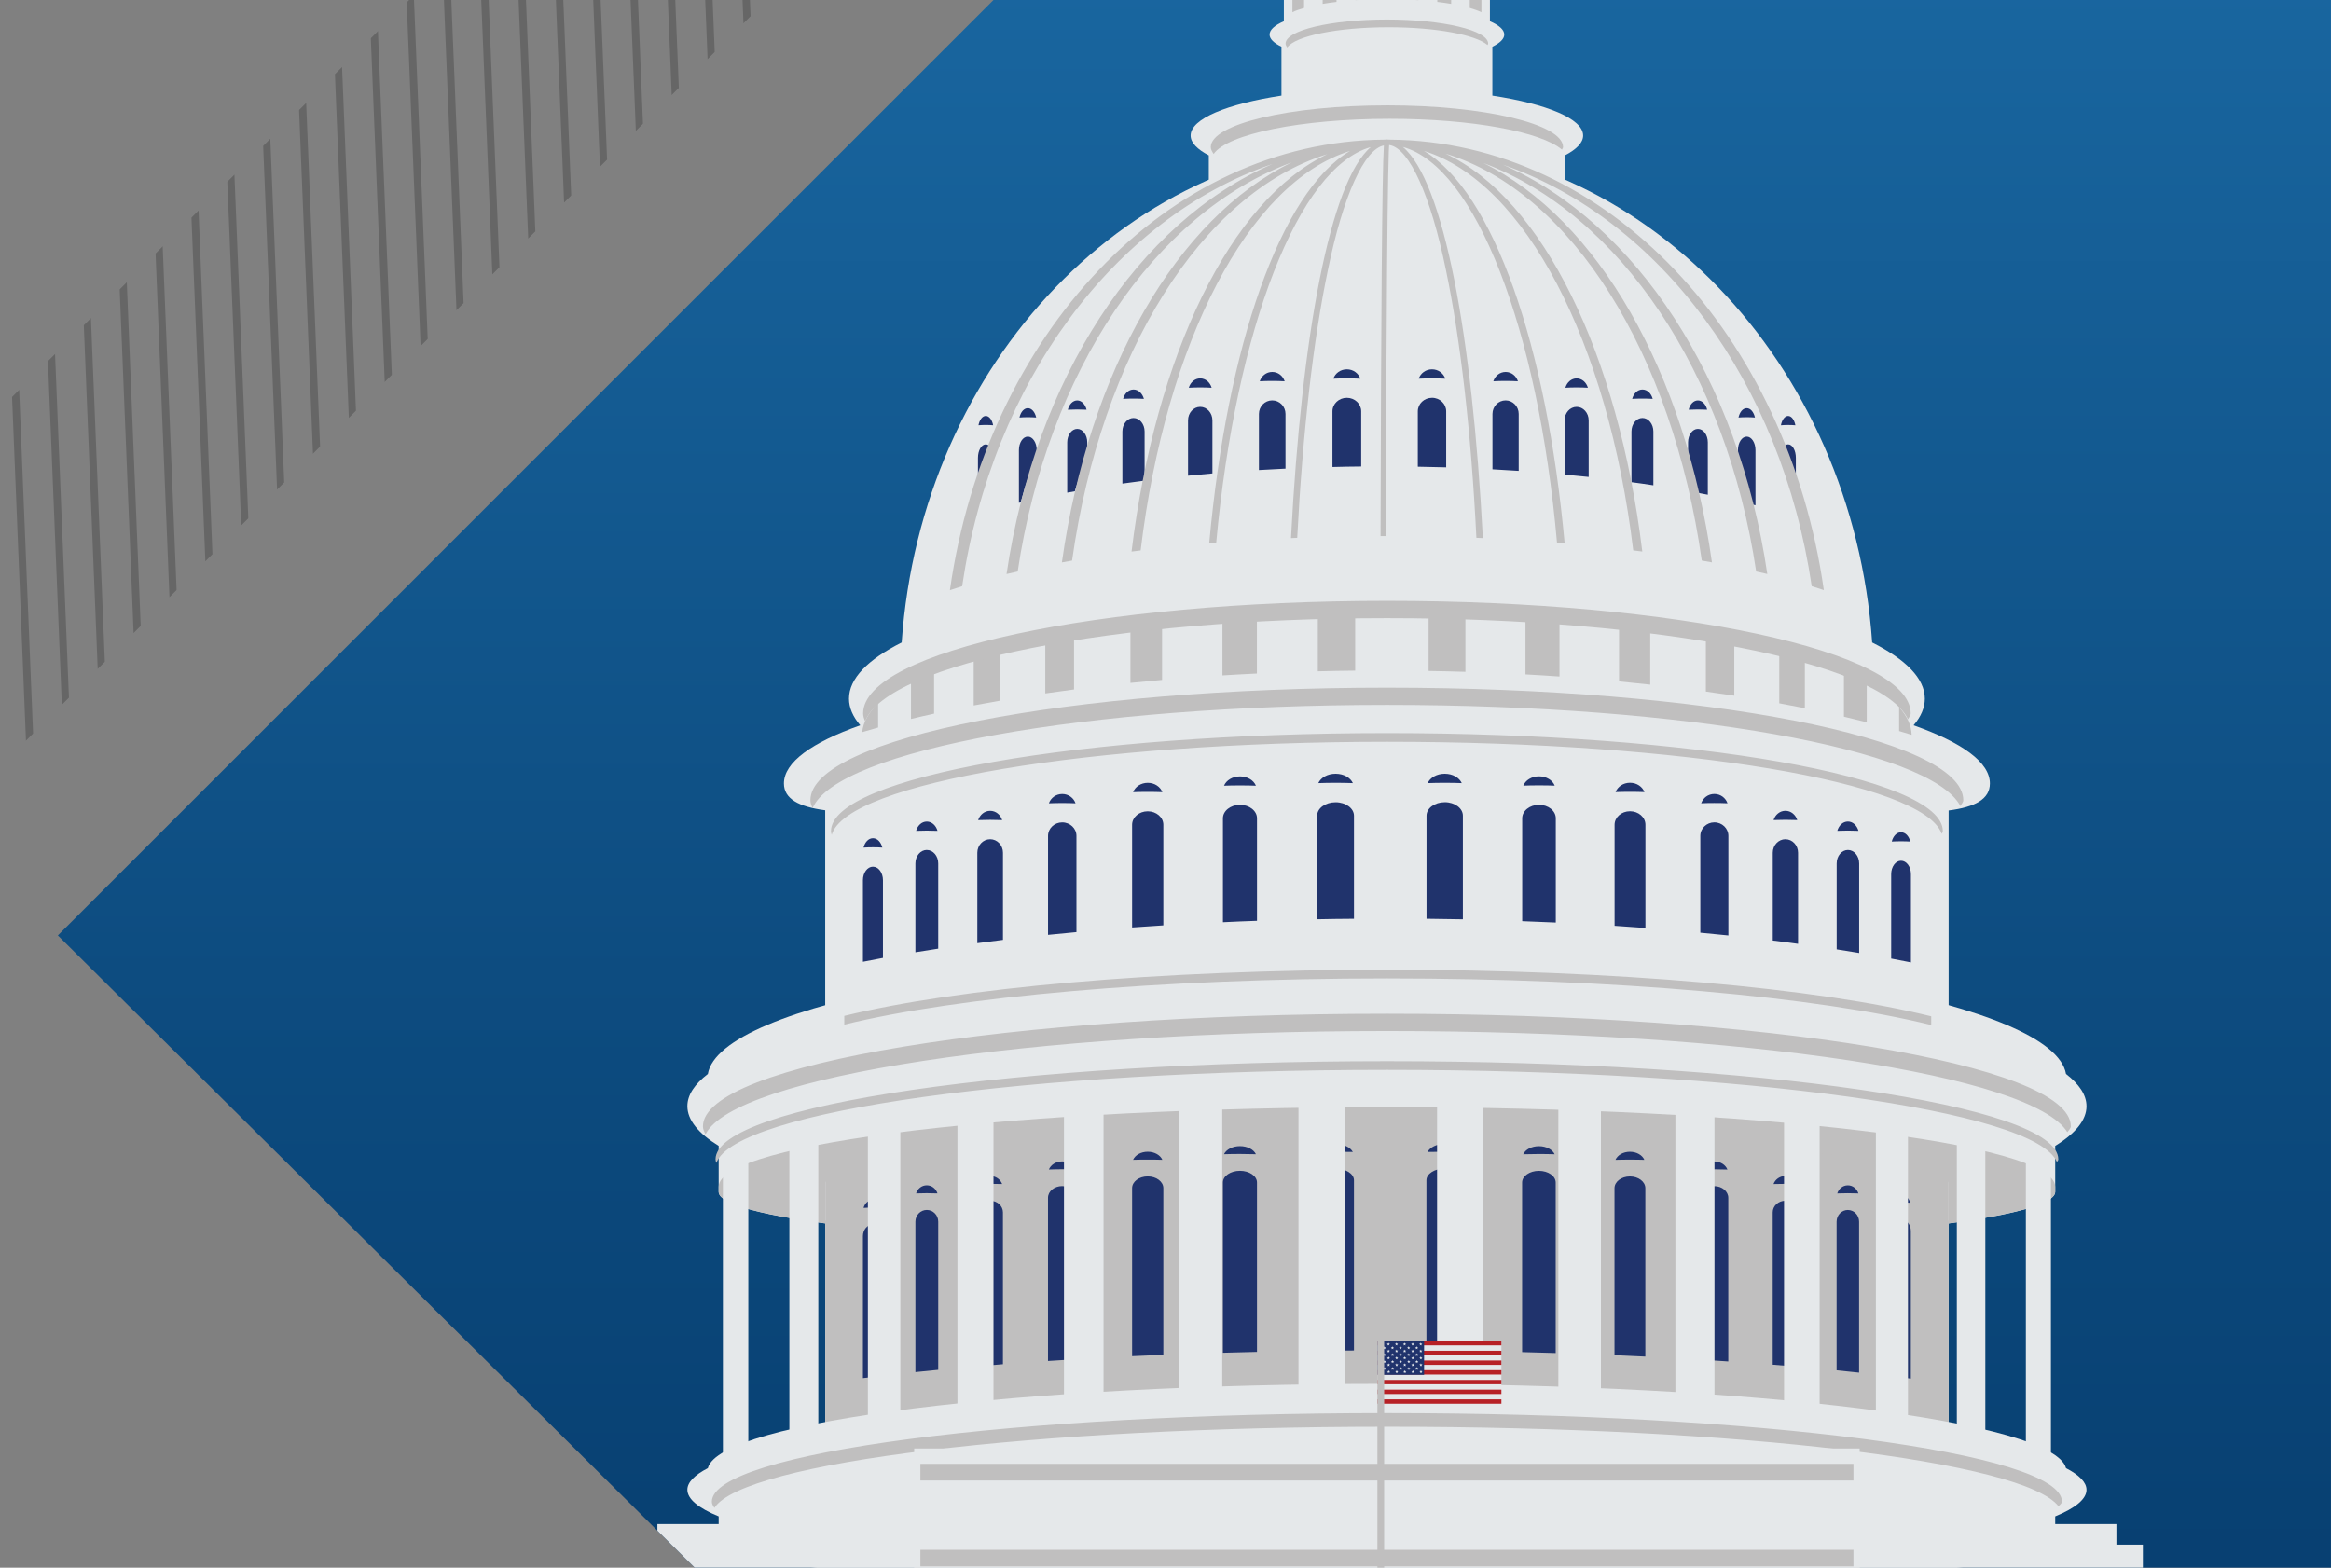 <?xml version="1.0" encoding="UTF-8"?><svg id="Layer_1" xmlns="http://www.w3.org/2000/svg" xmlns:xlink="http://www.w3.org/1999/xlink" viewBox="0 0 1200 807.2"><rect x="0" y="0" width="1200" height="807.2" fill="#808080" stroke="none"/><defs><style>.cls-1{clip-path:url(#clippath);}.cls-2{fill:none;}.cls-2,.cls-3,.cls-4,.cls-5,.cls-6,.cls-7,.cls-8,.cls-9{stroke-width:0px;}.cls-3{fill:url(#linear-gradient);}.cls-10{clip-path:url(#clippath-1);}.cls-11{clip-path:url(#clippath-4);}.cls-12{clip-path:url(#clippath-3);}.cls-13{clip-path:url(#clippath-2);}.cls-14{clip-path:url(#clippath-6);}.cls-15{opacity:.2;}.cls-4{fill:#20336c;}.cls-5{fill:#c0bfbf;}.cls-6{fill:#b72126;}.cls-7{fill:#fff;}.cls-8{fill:#e5e8ea;}.cls-9{fill:#010101;}</style><clipPath id="clippath"><rect class="cls-2" x="-433.46" width="1633.46" height="807.2"/></clipPath><clipPath id="clippath-1"><polygon class="cls-2" points="210.5 0 -85.77 296.28 6.39 388.43 394.82 0 210.5 0"/></clipPath><clipPath id="clippath-2"><rect class="cls-2" x="-1114.14" y="-1793.21" width="2487.8" height="2487.8"/></clipPath><clipPath id="clippath-3"><polygon class="cls-2" points="14.36 621.94 1283.49 -682.22 -87.82 -1442.09 14.36 621.94"/></clipPath><clipPath id="clippath-4"><polygon class="cls-2" points="14.36 621.94 1283.49 -682.22 -87.82 -1442.09 14.36 621.94"/></clipPath><clipPath id="clippath-6"><polygon class="cls-2" points="511.44 0 29.78 481.66 357.65 807.2 1199.99 807.2 1199.99 0 511.44 0"/></clipPath><linearGradient id="linear-gradient" x1="-.58" y1="806.51" x2="5.84" y2="806.51" gradientTransform="translate(258035.49 1220.51) rotate(-90) scale(319.18 -319.18)" gradientUnits="userSpaceOnUse"><stop offset="0" stop-color="#002d5b"/><stop offset=".16" stop-color="#033565"/><stop offset=".44" stop-color="#0d4c80"/><stop offset=".8" stop-color="#1e71ad"/><stop offset="1" stop-color="#2888c9"/></linearGradient></defs><g class="cls-1"><g class="cls-10"><g class="cls-15"><g class="cls-13"><g class="cls-12"><path class="cls-7" d="m8.83,2597.06L-240.06-3555.78,8.83,2597.06Z"/><polygon class="cls-9" points="6.84 2595.02 -241.9 -3553.99 -238.23 -3557.56 10.81 2599.1 6.84 2595.02"/><path class="cls-7" d="m28.87,2617.64L-221.57-3573.78,28.87,2617.64Z"/><polygon class="cls-9" points="26.88 2615.6 -223.41 -3572 -219.74 -3575.57 30.86 2619.68 26.88 2615.6"/><path class="cls-7" d="m48.92,2638.22L-203.09-3591.79,48.92,2638.22Z"/><polygon class="cls-9" points="46.93 2636.18 -204.92 -3590.01 -201.25 -3593.58 50.91 2640.26 46.93 2636.18"/><path class="cls-7" d="m68.97,2658.8L-184.6-3609.81,68.97,2658.8Z"/><polygon class="cls-9" points="66.98 2656.76 -186.43 -3608.02 -182.77 -3611.59 70.96 2660.84 66.98 2656.76"/></g><path class="cls-7" d="m24.58,611.44L-57.81-1425.46,24.58,611.44Z"/><polygon class="cls-9" points="22.75 613.33 26.41 609.57 -55.86 -1424.38 -59.76 -1426.54 22.75 613.33"/><path class="cls-7" d="m43.03,592.48L-38.16-1414.56,43.03,592.48Z"/><polygon class="cls-9" points="41.2 594.37 44.86 590.61 -36.21 -1413.49 -40.11 -1415.64 41.2 594.37"/><path class="cls-7" d="m61.48,573.53L-18.5-1403.67,61.48,573.53Z"/><polygon class="cls-9" points="59.65 575.41 63.31 571.65 -16.55 -1402.59 -20.45 -1404.76 59.65 575.41"/><path class="cls-7" d="m79.93,554.57L1.16-1392.78,79.93,554.57Z"/><polygon class="cls-9" points="78.1 556.45 81.76 552.69 3.11 -1391.7 -.79 -1393.86 78.1 556.45"/><path class="cls-7" d="m98.37,535.61L20.81-1381.89,98.37,535.61Z"/><polygon class="cls-9" points="96.55 537.49 100.21 533.73 22.76 -1380.81 18.87 -1382.97 96.55 537.49"/><path class="cls-7" d="m116.83,516.66L40.47-1371,116.83,516.66Z"/><polygon class="cls-9" points="115 518.54 118.66 514.77 42.42 -1369.92 38.52 -1372.08 115 518.54"/><path class="cls-7" d="m135.28,497.7L60.13-1360.11,135.28,497.7Z"/><polygon class="cls-9" points="133.45 499.57 137.1 495.82 62.08 -1359.03 58.18 -1361.18 133.45 499.57"/><path class="cls-7" d="m153.72,478.74l-73.94-1827.96L153.72,478.74Z"/><polygon class="cls-9" points="151.89 480.62 155.55 476.86 81.73 -1348.14 77.83 -1350.29 151.89 480.62"/><path class="cls-7" d="m172.17,459.78l-72.73-1798.1L172.17,459.78Z"/><polygon class="cls-9" points="170.34 461.66 174 457.9 101.39 -1337.24 97.49 -1339.4 170.34 461.66"/><path class="cls-7" d="m190.62,440.82l-71.53-1768.25L190.62,440.82Z"/><polygon class="cls-9" points="188.79 442.7 192.45 438.94 121.04 -1326.35 117.14 -1328.51 188.79 442.7"/><path class="cls-7" d="m209.07,421.86l-70.32-1738.4L209.07,421.86Z"/><polygon class="cls-9" points="207.24 423.75 210.9 419.99 140.7 -1315.45 136.8 -1317.62 207.24 423.75"/><path class="cls-7" d="m227.52,402.91l-69.11-1708.56L227.52,402.91Z"/><polygon class="cls-9" points="225.69 404.78 229.35 401.02 160.36 -1304.56 156.46 -1306.72 225.69 404.78"/><path class="cls-7" d="m245.96,383.95l-67.91-1678.71L245.96,383.95Z"/><polygon class="cls-9" points="244.14 385.83 247.79 382.07 180.01 -1293.67 176.12 -1295.84 244.14 385.83"/><path class="cls-7" d="m264.41,364.99l-66.7-1648.86,66.7,1648.86Z"/><polygon class="cls-9" points="262.58 366.87 266.25 363.11 199.67 -1282.79 195.77 -1284.94 262.58 366.87"/><path class="cls-7" d="m282.86,346.03l-65.49-1619,65.49,1619Z"/><polygon class="cls-9" points="281.03 347.91 284.69 344.15 219.32 -1271.89 215.42 -1274.05 281.03 347.91"/><path class="cls-7" d="m301.31,327.07l-64.28-1589.16,64.28,1589.16Z"/><polygon class="cls-9" points="299.48 328.96 303.14 325.2 238.98 -1261 235.08 -1263.16 299.48 328.96"/><path class="cls-7" d="m319.77,308.11l-63.07-1559.3,63.07,1559.3Z"/><polygon class="cls-9" points="317.93 310 321.59 306.24 258.64 -1250.11 254.73 -1252.27 317.93 310"/><path class="cls-7" d="m338.21,289.16l-61.87-1529.46,61.87,1529.46Z"/><polygon class="cls-9" points="336.38 291.04 340.04 287.28 278.3 -1239.22 274.39 -1241.37 336.38 291.04"/><path class="cls-7" d="m356.66,270.2l-60.66-1499.6,60.66,1499.6Z"/><polygon class="cls-9" points="354.82 272.09 358.49 268.33 297.94 -1228.33 294.05 -1230.49 354.82 272.09"/><path class="cls-7" d="m375.11,251.24l-59.45-1469.75,59.45,1469.75Z"/><polygon class="cls-9" points="373.28 253.12 376.94 249.36 317.6 -1217.43 313.7 -1219.6 373.28 253.12"/><path class="cls-7" d="m393.56,232.28l-58.25-1439.9,58.25,1439.9Z"/><polygon class="cls-9" points="391.73 234.17 395.38 230.41 337.26 -1206.55 333.36 -1208.7 391.73 234.17"/><path class="cls-7" d="m412,213.33l-57.04-1410.06,57.04,1410.06Z"/><polygon class="cls-9" points="410.18 215.21 413.83 211.45 356.91 -1195.65 353.02 -1197.81 410.18 215.21"/><path class="cls-7" d="m430.45,194.37l-55.83-1380.21,55.83,1380.21Z"/><polygon class="cls-9" points="428.62 196.25 432.28 192.49 376.57 -1184.76 372.67 -1186.92 428.62 196.25"/><path class="cls-7" d="m448.9,175.41l-54.62-1350.36,54.62,1350.36Z"/><polygon class="cls-9" points="447.07 177.29 450.73 173.53 396.23 -1173.87 392.32 -1176.03 447.07 177.29"/><path class="cls-7" d="m467.35,156.45l-53.42-1320.51,53.42,1320.51Z"/><polygon class="cls-9" points="465.52 158.33 469.17 154.58 415.88 -1162.98 411.98 -1165.13 465.52 158.33"/><path class="cls-7" d="m485.8,137.49l-52.21-1290.66,52.21,1290.66Z"/><polygon class="cls-9" points="483.97 139.38 487.62 135.62 435.54 -1152.08 431.64 -1154.24 483.97 139.38"/><path class="cls-7" d="m504.25,118.54l-51-1260.81L504.25,118.54Z"/><polygon class="cls-9" points="502.42 120.42 506.07 116.66 455.19 -1141.19 451.3 -1143.35 502.42 120.42"/><path class="cls-7" d="m522.7,99.58l-49.79-1230.96,49.79,1230.96Z"/><polygon class="cls-9" points="520.87 101.46 524.53 97.7 474.85 -1130.29 470.95 -1132.46 520.87 101.46"/><path class="cls-7" d="m541.15,80.62l-48.58-1201.11,48.58,1201.11Z"/><polygon class="cls-9" points="539.31 82.5 542.97 78.74 494.51 -1119.41 490.61 -1121.57 539.31 82.5"/><path class="cls-7" d="m559.6,61.66l-47.38-1171.26L559.6,61.66Z"/><polygon class="cls-9" points="557.76 63.54 561.42 59.79 514.16 -1108.52 510.27 -1110.67 557.76 63.54"/><path class="cls-7" d="m578.04,42.71l-46.17-1141.41L578.04,42.71Z"/><polygon class="cls-9" points="576.21 44.59 579.87 40.83 533.82 -1097.63 529.92 -1099.78 576.21 44.59"/><path class="cls-7" d="m596.49,23.75l-44.96-1111.56L596.49,23.75Z"/><polygon class="cls-9" points="594.66 25.63 598.32 21.87 553.48 -1086.73 549.57 -1088.89 594.66 25.63"/><path class="cls-7" d="m614.94,4.79l-43.75-1081.71L614.94,4.79Z"/><polygon class="cls-9" points="613.11 6.67 616.77 2.91 573.13 -1075.84 569.23 -1078 613.11 6.67"/><g class="cls-11"><path class="cls-7" d="m1413.65,2173.75l-229.5-5673.5,229.5,5673.5Z"/><polygon class="cls-9" points="1411.82 2175.54 1182.16 -3501.78 1186.15 -3497.69 1415.48 2171.97 1411.82 2175.54"/></g></g></g></g><g class="cls-14"><rect class="cls-3" x="29.78" y="0" width="1170.21" height="807.2"/><path class="cls-8" d="m-118.08,844.32c0,1.33,2.23,2.63,6.12,3.77v9.42H-3.42v-9.42c3.89-1.14,6.13-2.44,6.13-3.77,0-1.5-2.68-2.92-7.37-4.14v-45.68c1.99-1.5,3.29-3.07,3.29-4.71,0-1.26-.83-2.45-2.02-3.64,3.86-2.04,6.1-4.31,6.1-6.74,0-8.55-27.03-15.45-60.4-15.45s-60.39,6.9-60.39,15.45c0,2.43,2.23,4.71,6.08,6.74-1.18,1.19-2.02,2.38-2.02,3.64,0,1.64,1.32,3.21,3.31,4.71v45.68c-4.7,1.21-7.37,2.64-7.37,4.14"/><path class="cls-8" d="m768.27,49.23v-25.18c3.87-1.87,6.12-4.01,6.12-6.25,0-2.49-2.68-4.81-7.38-6.87v-75.7c2-2.47,3.31-5.03,3.31-7.77,0-2.09-.85-4.08-2.04-6.02,3.87-3.38,6.1-7.16,6.1-11.16,0-14.16-27.05-25.63-60.4-25.63s-60.4,11.48-60.4,25.63c0,4,2.23,7.78,6.1,11.16-1.2,1.94-2.03,3.93-2.03,6.02,0,2.74,1.31,5.3,3.29,7.77V10.94c-4.69,2.06-7.36,4.38-7.36,6.87,0,2.24,2.23,4.38,6.12,6.25v25.18c-28.09,4.3-46.76,11.91-46.76,20.56,0,3.67,3.41,7.1,9.35,10.21v76.04c0,8.9,41.04,16.09,91.69,16.09s91.66-7.19,91.66-16.09v-76.04c5.94-3.11,9.36-6.54,9.36-10.21,0-8.64-18.68-16.26-46.75-20.56"/><path class="cls-8" d="m1074.13,569.56c0-5.73-3.71-11.28-10.55-16.59-6.17-35.92-160.27-64.66-349.54-64.66s-343.46,28.74-349.64,64.66c-6.86,5.31-10.54,10.85-10.54,16.59,0,7.12,5.64,13.99,16.11,20.45v23.65c0,16.63,153.97,30.08,344.08,30.08s343.98-13.45,343.98-30.08v-23.65c10.47-6.45,16.11-13.32,16.11-20.45"/><path class="cls-8" d="m1024.4,403.41c0-10.9-14.3-21.11-39.29-29.96,3.8-4.43,5.79-9.03,5.79-13.72,0-10.36-9.74-20.16-27.11-28.92-10.03-144.21-117.98-257.59-249.77-257.59s-239.82,113.38-249.83,257.59c-17.39,8.75-27.13,18.55-27.13,28.92,0,4.69,2.02,9.29,5.8,13.72-24.98,8.86-39.29,19.07-39.29,29.96,0,7.85,7.59,12,21.25,13.8v330.32c0,17.7,129.44,32.02,289.21,32.02s289.13-14.33,289.13-32.02v-330.22c13.68-1.74,21.24-5.9,21.24-13.9"/><path class="cls-5" d="m688.04,1v-86.29c-2.53.62-4.9,1.32-7.14,2.07V2.01c2.24-.39,4.61-.73,7.14-1.01m20.39-1.39v-87.64c-3.67.17-7.22.46-10.64.94V.08c3.42-.23,6.97-.38,10.64-.47m-37.1,4.48v-83.12c-2.34,1.35-4.42,2.77-6,4.33V6.28c1.57-.78,3.66-1.48,6-2.18m75.73-2.09v-85.23c-2.25-.75-4.61-1.44-7.14-2.07V1c2.53.28,4.89.62,7.14,1.01m-16.89-1.93v-87.17c-3.42-.48-6.96-.77-10.63-.94V-.38c3.67.09,7.21.24,10.63.47m32.47,6.19v-80.96c-1.59-1.55-3.68-2.99-6-4.33V4.1c2.32.69,4.41,1.4,6,2.18m-48.63,47.97c-50.11,0-90.7,9.61-90.7,21.51,0,1.19.7,2.38,1.48,3.51,7.1-10.24,44.83-18.11,90.74-18.11,42.48,0,77.93,6.76,88.57,15.91.12-.45.57-.87.57-1.32,0-11.91-40.6-21.51-90.65-21.51m.86-150.62c24.43,0,44.81,6.09,50.94,14.36.06-.4.31-.79.31-1.17,0-10.77-23.35-19.47-52.13-19.47s-52.16,8.7-52.16,19.47c0,1.08.4,2.11.85,3.15,4.08-9.27,25.78-16.35,52.17-16.35m0,110.43c24.43,0,44.81,3.91,50.94,9.16.06-.26.31-.51.31-.74,0-6.85-23.35-12.41-52.13-12.41s-52.16,5.56-52.16,12.41c0,.66.4,1.35.85,2,4.08-5.88,25.78-10.42,52.17-10.42"/><path class="cls-5" d="m581.95,351.62c5.36-.53,10.79-1.05,16.28-1.54v-31.88c-5.53.66-10.95,1.36-16.28,2.1v31.32Zm-112.97,18.58c3.89-.94,7.85-1.86,11.89-2.74v-22.66c-4.3,1.82-8.28,3.69-11.89,5.59v19.8Zm32.28-6.96c4.41-.82,8.85-1.64,13.37-2.43v-27.32c-4.66,1.25-9.09,2.56-13.37,3.92v25.83Zm36.85-6.2c4.87-.7,9.81-1.36,14.81-2.04v-30.07c-5.09.94-10,1.93-14.81,2.95v29.16Zm-86.05,17.56v-12.5c-4.91,4.77-7.68,9.74-8.2,14.88,2.71-.79,5.41-1.58,8.2-2.38m177.25-26.83c5.87-.35,11.78-.7,17.75-.97v-32.98c-6,.4-11.89.85-17.75,1.3v32.65Zm49.11-2.11c6.35-.17,12.76-.28,19.23-.35v-33.41c-6.47.09-12.89.26-19.23.47v33.3Zm155.07,5.19c5.42.52,10.76,1.08,16.05,1.66v-31.7c-5.24-.75-10.58-1.48-16.05-2.14v32.17Zm-48.17-3.6c5.9.3,11.73.69,17.51,1.09v-32.84c-5.76-.5-11.59-.95-17.51-1.34v33.1Zm-49.88-1.77c6.36.1,12.69.24,18.96.44v-33.39c-6.24-.24-12.59-.4-18.96-.53v33.49Zm242.23,18.66v12.27c2.2.65,4.31,1.29,6.45,1.95-.1-4.87-2.34-9.63-6.45-14.22m-61.7-2.01c4.44.81,8.87,1.66,13.18,2.52v-26.44c-4.19-1.34-8.59-2.66-13.18-3.95v27.87Zm-37.78-6.05c4.93.67,9.81,1.39,14.63,2.13v-29.67c-4.75-1.03-9.63-2.02-14.63-2.99v30.53Zm71.07,12.95c4.01.94,7.92,1.88,11.75,2.86v-20.3c-3.54-1.99-7.46-3.92-11.75-5.8v23.23Z"/><path class="cls-4" d="m583.53,215.22c-3.17,0-5.72,3.12-5.72,6.95v26.83c3.76-.53,7.57-1.03,11.43-1.53v-25.3c0-3.83-2.56-6.95-5.71-6.95m-76.05,13.59c-2.23,0-4.03,3.11-4.03,6.94v12.53c2.45-7.55,4.84-13.5,6.73-17.6-.71-1.12-1.65-1.88-2.7-1.88m47.09-7.97c-2.84,0-5.16,3.1-5.16,6.95v25.89c1.29-.24,2.62-.46,3.92-.71,2.21-7.47,4.44-13.5,6.39-18.13v-7.05c0-3.85-2.31-6.95-5.15-6.95m63.3-11.34c-3.47,0-6.27,3.11-6.27,6.94v28.5c4.14-.41,8.33-.77,12.55-1.17v-27.33c0-3.83-2.81-6.94-6.27-6.94m-110.39,4.67c-1.79,0-3.24,2.02-3.77,4.8,1.21-.11,2.47-.15,3.77-.15s2.55.04,3.78.15c-.53-2.79-2.01-4.8-3.78-4.8m21.64,10.65c-2.54,0-4.59,3.11-4.59,6.94v27.14c.3-.06.61-.13.91-.2,2.82-10.54,5.78-18.71,8.26-24.51v-2.43c0-3.83-2.06-6.94-4.58-6.94m4.3-9.84c-.62-2.79-2.27-4.81-4.3-4.81s-3.69,2.02-4.3,4.81c1.39-.11,2.82-.16,4.3-.16s2.92.05,4.3.16m121.51-8.81c-3.78,0-6.84,3.11-6.84,6.95v28.91c4.52-.26,9.09-.51,13.68-.72v-28.19c0-3.84-3.06-6.95-6.84-6.95m219.15,14.67c-2.81,0-5.07,3.1-5.07,6.95v15.38c1.08,3.04,2.2,6.54,3.29,10.27,2.31.44,4.62.86,6.88,1.3v-26.95c0-3.85-2.28-6.95-5.1-6.95m-28.56-5.62c-3.11,0-5.64,3.12-5.64,6.95v26.11c3.81.5,7.58,1.03,11.27,1.61v-27.72c0-3.83-2.51-6.95-5.63-6.95m-33.88-5.72c-3.42,0-6.19,3.11-6.19,6.94v27.93c4.19.39,8.3.79,12.39,1.22v-29.15c0-3.83-2.77-6.94-6.2-6.94m-118.3-4.66c-4.08,0-7.4,3.11-7.4,6.95v28.68c4.89-.13,9.83-.24,14.8-.26v-28.42c0-3.83-3.31-6.95-7.4-6.95m43.84,0c-4.04,0-7.3,3.11-7.3,6.95v28.52c4.91.08,9.77.19,14.61.33v-28.86c0-3.83-3.26-6.95-7.31-6.95m37.9,1.34c-3.73,0-6.76,3.11-6.76,6.95v28.53c4.55.24,9.04.5,13.5.81v-29.34c0-3.84-3.02-6.95-6.75-6.95m103.78,4.8c-.68-2.74-2.5-4.78-4.78-4.78s-4.08,2.04-4.75,4.78c1.55-.06,3.13-.13,4.75-.13s3.22.06,4.78.13m-319.48,0c-.68-2.74-2.55-4.78-4.82-4.78s-4.15,2.04-4.84,4.78c1.56-.06,3.18-.13,4.84-.13s3.26.06,4.82.13m364.89,8.01c-.54-2.79-1.97-4.8-3.73-4.8s-3.19,2.02-3.72,4.8c1.2-.11,2.45-.15,3.72-.15s2.52.04,3.73.15m-3.73,9.83c-1.84,0-3.33,2.23-3.76,5.22,2.31,5.41,5.06,12.93,7.73,22.54v-20.82c0-3.83-1.76-6.94-3.96-6.94m-17.1-13.83c-.62-2.79-2.24-4.81-4.24-4.81s-3.63,2.02-4.23,4.81c1.35-.11,2.77-.16,4.23-.16s2.86.05,4.24.16m-52.63-9.59c-.74-2.78-2.78-4.82-5.29-4.82s-4.52,2.04-5.28,4.82c1.71-.11,3.47-.14,5.28-.14s3.58.03,5.29.14m48.39,19.43c-2.5,0-4.51,3.11-4.51,6.94v9.71c1.81,4.95,3.72,10.9,5.55,17.87,1.16.28,2.34.55,3.47.82v-28.4c0-3.83-2.02-6.94-4.51-6.94m-237.86-28.49c-.9-2.78-3.38-4.8-6.41-4.8s-5.5,2.02-6.41,4.8c2.07-.13,4.2-.17,6.41-.17s4.34.04,6.41.17m-37.59,3.33c-.84-2.78-3.11-4.81-5.89-4.81s-5.06,2.03-5.88,4.81c1.91-.11,3.87-.17,5.88-.17s3.98.06,5.89.17m-34.88,5.73c-.76-2.78-2.83-4.82-5.35-4.82s-4.6,2.04-5.36,4.82c1.73-.11,3.51-.14,5.36-.14s3.62.03,5.35.14m228.57-5.73c-.81-2.78-3.06-4.81-5.8-4.81s-4.98,2.03-5.79,4.81c1.87-.11,3.81-.17,5.79-.17s3.94.06,5.8.17m-36.02-3.33c-.89-2.78-3.35-4.8-6.33-4.8s-5.43,2.02-6.33,4.8c2.04-.13,4.15-.17,6.33-.17s4.28.04,6.33.17m-37.38-1.33c-.96-2.79-3.61-4.82-6.85-4.82s-5.88,2.02-6.85,4.82c2.22-.11,4.5-.15,6.85-.15s4.64.04,6.85.15m-43.74,0c-.99-2.79-3.67-4.82-6.95-4.82s-5.97,2.02-6.95,4.82c2.25-.11,4.57-.15,6.95-.15s4.7.04,6.95.15"/><path class="cls-5" d="m495.31,301.85c15.55-105.31,78.41-189.6,159.85-217.44-69.26,29.85-122.19,110.67-136.99,211.16,1.86-.43,3.81-.86,5.73-1.3,15.41-103.02,70.57-184.52,141.19-210.7-59.16,28.59-104.58,107.46-118.43,206.02,1.73-.32,3.49-.64,5.24-.94,15.05-106.59,66.8-189.14,131.33-209.25-49.75,23.79-88.39,103.24-100.71,204.6,1.53-.19,3.11-.38,4.68-.58,12.97-107.61,55.8-189.54,107.77-205.69-35.84,21.31-63.21,100.25-72.47,202.02,1.19-.12,2.39-.18,3.6-.29,10.24-110.82,42.42-193.38,79.59-203.72-20.9,17.62-35.64,96.97-41.08,201.33,1.07-.03,2.13-.09,3.2-.14,2.84-54.7,8.34-102.23,15.73-137.56,7.93-38.99,18.98-62.64,28.88-64.47-.91,13.75-1.49,94.06-1.71,201.13.9-.01,1.8-.01,2.72-.01.09-54.15.33-101.61.63-136.95.15-20.54.37-36.99.58-48.3.1-5.06.18-9.05.29-11.94.02-.34.02-.67.03-1v-.09c.08-1.36.11-2.33.17-3.06.12,0,.24.04.37.06,9.89,1.73,20.99,25.55,28.93,64.59,7.4,35.41,12.91,83.13,15.62,137.59,1.1.05,2.21.09,3.32.14-5.43-104.5-20.25-183.93-41.19-201.39,37.32,10.26,69.58,93.14,79.37,203.75,1.31.12,2.63.2,3.94.31-9.3-101.74-36.62-180.71-72.44-202.02,51.96,16.18,94.76,98.08,107.75,205.69,1.54.2,3.11.39,4.66.58-12.37-101.74-51.24-181.43-101.29-204.87,64.8,19.8,116.79,102.62,131.91,209.52,1.75.29,3.51.62,5.23.94-13.79-98.15-58.9-176.73-117.67-205.64,70.25,26.5,125.08,107.68,140.44,210.32,1.93.42,3.87.87,5.73,1.3-14.73-100.04-67.28-180.59-136.08-210.74,80.99,28.16,143.44,112.13,158.94,217.02,2.14.67,4.22,1.34,6.26,2.01l-.03-.09c-18.69-131.1-111.32-230.98-223.53-231.84-.38,0-.72-.06-1.08-.06-.09,0-.18-.05-.27-.05h-.06c-.1,0-.2.05-.3.05-.35,0-.7.06-1.05.06-112.22.86-204.9,100.74-223.58,231.84l-.02.13c2.04-.69,4.14-1.37,6.28-2.05"/><path class="cls-5" d="m714.04,318.28c139.57,0,254.43,22.84,268.2,52.08.51-1.03,1.4-2,1.4-3.01,0-32.02-120.74-57.98-269.6-57.98s-269.7,25.96-269.7,57.98c0,1.37.43,2.68,1.03,4.02,11.57-29.73,127.36-53.09,268.67-53.09"/><path class="cls-4" d="m590.85,417.73c-4.46,0-8.04,3.11-8.04,6.94v52.89c5.31-.36,10.66-.74,16.08-1.08v-51.81c0-3.83-3.6-6.94-8.04-6.94m-37.16-4.12c-.96-2.76-3.62-4.8-6.86-4.8s-5.89,2.04-6.86,4.8c2.22-.1,4.5-.14,6.86-.14s4.64.04,6.86.14m133.86-.54c-5.25,0-9.48,3.11-9.48,6.95v53.31c6.29-.13,12.61-.22,18.96-.25v-53.06c0-3.83-4.24-6.95-9.48-6.95m-171.63,9.2c-.87-2.74-3.26-4.78-6.18-4.78s-5.3,2.04-6.19,4.78c2-.08,4.07-.12,6.19-.12s4.2.04,6.18.12m82.47-14.4c-1.06-2.77-3.98-4.8-7.53-4.8s-6.49,2.03-7.54,4.8c2.43-.09,4.96-.14,7.54-.14s5.11.05,7.53.14m48.17-3.31c-1.15-2.79-4.33-4.8-8.21-4.8s-7.07,2.01-8.23,4.8c2.65-.13,5.4-.14,8.23-.14s5.54.01,8.21.14m-8.21,9.84c-4.86,0-8.78,3.11-8.78,6.94v53.52c5.81-.3,11.65-.53,17.54-.73v-52.8c0-3.83-3.94-6.94-8.76-6.94m-91.51,9.05c-4.05,0-7.31,3.12-7.31,6.94v50.99c4.82-.51,9.7-.98,14.63-1.42v-49.57c0-3.82-3.28-6.94-7.33-6.94m-97.43,22.8c-2.85,0-5.16,3.11-5.16,6.94v42.04c3.39-.68,6.8-1.36,10.31-1.99v-40.04c0-3.83-2.31-6.94-5.16-6.94m4.84-9.84c-.69-2.78-2.56-4.82-4.84-4.82s-4.15,2.04-4.84,4.82c1.57-.1,3.19-.15,4.84-.15s3.27.04,4.84.15m28.4-8.62c-.78-2.74-2.91-4.78-5.52-4.78s-4.71,2.04-5.5,4.78c1.77-.08,3.63-.12,5.5-.12s3.75.04,5.52.12m27.09,4.33c-3.65,0-6.59,3.11-6.59,6.94v46.58c4.35-.59,8.74-1.14,13.2-1.7v-44.89c0-3.83-2.95-6.94-6.61-6.94m-32.61,5.52c-3.24,0-5.86,3.1-5.86,6.94v45.75c3.87-.62,7.76-1.25,11.75-1.86v-43.88c0-3.85-2.63-6.94-5.89-6.94m479.62-9.86c-.78-2.74-2.86-4.78-5.44-4.78s-4.66,2.04-5.44,4.78c1.76-.08,3.58-.12,5.44-.12s3.69.04,5.44.12m-31.5-5.53c-.87-2.74-3.22-4.78-6.09-4.78s-5.27,2.04-6.11,4.78c1.98-.08,4.01-.12,6.11-.12s4.13.04,6.09.12m-6.09,9.86c-3.6,0-6.52,3.11-6.52,6.94v45.23c4.41.53,8.72,1.09,13.02,1.7v-46.92c0-3.83-2.91-6.94-6.5-6.94m-29.83-18.53c-.95-2.76-3.56-4.8-6.77-4.8s-5.81,2.04-6.77,4.8c2.19-.1,4.44-.14,6.77-.14s4.57.04,6.77.14m94.11,19.72c-.67-2.75-2.51-4.78-4.77-4.78s-4.09,2.03-4.77,4.78c1.55-.1,3.14-.13,4.77-.13s3.23.03,4.77.13m-4.77,9.87c-2.81,0-5.07,3.09-5.07,6.93v43.45c3.45.65,6.82,1.32,10.17,1.98v-45.43c0-3.84-2.27-6.93-5.1-6.93m-282.19-39.96c-1.26-2.79-4.69-4.82-8.9-4.82s-7.64,2.03-8.89,4.82c2.88-.11,5.84-.16,8.89-.16s6.02.05,8.9.16m254.85,34.42c-3.2,0-5.79,3.1-5.79,6.94v44.24c3.92.61,7.78,1.22,11.58,1.87v-46.11c0-3.85-2.59-6.94-5.79-6.94m-198.8-34.42c-1.24-2.79-4.63-4.82-8.77-4.82s-7.54,2.03-8.78,4.82c2.84-.11,5.78-.16,8.78-.16s5.93.05,8.77.16m39.77,11.17c-4.77,0-8.65,3.11-8.65,6.94v52.98c5.8.2,11.58.45,17.29.71v-53.69c0-3.83-3.86-6.94-8.64-6.94m-48.54-1.34c-5.18,0-9.37,3.11-9.37,6.95v53.07c6.29.08,12.53.19,18.72.28v-53.36c0-3.83-4.18-6.95-9.35-6.95m138.81,10.39c-3.97,0-7.22,3.12-7.22,6.94v49.89c4.88.44,9.68.92,14.44,1.42v-51.31c0-3.82-3.23-6.94-7.22-6.94m-43.42-5.73c-4.39,0-7.94,3.11-7.94,6.94v52.06c5.32.36,10.63.72,15.88,1.12v-53.18c0-3.83-3.56-6.94-7.94-6.94m7.44-9.86c-1.05-2.77-3.93-4.8-7.44-4.8s-6.39,2.03-7.44,4.8c2.4-.09,4.87-.14,7.44-.14s5.02.05,7.44.14m-46.19-3.31c-1.13-2.79-4.27-4.8-8.1-4.8s-6.95,2.01-8.1,4.8c2.63-.13,5.33-.14,8.1-.14s5.48.01,8.1.14"/><path class="cls-5" d="m1002.8,607.45c0-12.81-129.32-23.2-288.77-23.2s-288.86,10.39-288.86,23.2v21.13c-.13-.04-.22-.04-.35-.05v117.57c0,17.73,129.43,32.03,289.21,32.03s289.13-14.3,289.13-32.03v-117.57c-.12.01-.23.01-.36.05v-21.13Z"/><path class="cls-5" d="m714.04,570.06c-190.1,0-344.08,18.35-344.08,41v2.59c0,6.05,20.32,11.64,55.21,16.33v-21.11c0-12.82,129.27-23.18,288.86-23.18s288.77,10.36,288.77,23.18v21.11c34.88-4.69,55.22-10.3,55.22-16.33v-2.59c0-22.66-154.05-41-343.98-41"/><path class="cls-4" d="m553.69,602.18c-.96-2.41-3.62-4.17-6.86-4.17s-5.89,1.76-6.86,4.17c2.22-.09,4.5-.13,6.86-.13s4.64.04,6.86.13m37.16,3.55c-4.46,0-8.04,2.69-8.04,6.04v86.53c5.31-.21,10.66-.47,16.08-.7v-85.83c0-3.35-3.6-6.04-8.04-6.04m7.53-8.55c-1.06-2.39-3.98-4.15-7.53-4.15s-6.49,1.76-7.54,4.15c2.43-.09,4.96-.1,7.54-.1s5.11.01,7.53.1m89.16,4.51c-5.25,0-9.48,2.69-9.48,6v87.83c6.29-.05,12.61-.12,18.96-.15v-87.68c0-3.31-4.24-6-9.48-6m-40.99-7.38c-1.15-2.41-4.33-4.16-8.21-4.16s-7.07,1.75-8.23,4.16c2.65-.09,5.4-.13,8.23-.13s5.54.04,8.21.13m-8.21,8.54c-4.86,0-8.78,2.69-8.78,6.01v87.67c5.81-.18,11.65-.32,17.54-.45v-87.22c0-3.32-3.94-6.01-8.76-6.01m-161.23,20.15c-3.24,0-5.86,2.7-5.86,6.04v77.46c3.86-.38,7.77-.8,11.75-1.17v-76.29c0-3.34-2.63-6.04-5.89-6.04m-27.71,7.47c-2.85,0-5.16,2.69-5.16,6v73.12c3.37-.41,6.83-.84,10.31-1.24v-71.88c0-3.31-2.31-6-5.16-6m4.84-8.53c-.69-2.41-2.56-4.17-4.84-4.17s-4.15,1.76-4.84,4.17c1.57-.11,3.19-.15,4.84-.15s3.27.04,4.84.15m61.67-12.29c-.87-2.37-3.26-4.13-6.18-4.13s-5.3,1.76-6.19,4.13c2-.06,4.07-.1,6.19-.1s4.2.03,6.18.1m30.92,1.06c-4.05,0-7.31,2.68-7.31,6.02v84.03c4.82-.31,9.7-.62,14.63-.91v-83.11c0-3.33-3.27-6.02-7.33-6.02m149.61-17.58c-1.26-2.38-4.69-4.14-8.9-4.14s-7.64,1.75-8.89,4.14c2.88-.05,5.84-.1,8.89-.1s6.02.05,8.9.1m-186.72,25.09c-3.65,0-6.59,2.68-6.59,6.01v79.29c4.35-.4,8.76-.73,13.2-1.1v-78.19c0-3.33-2.95-6.01-6.61-6.01m-27.09-3.75c-.78-2.42-2.91-4.17-5.52-4.17s-4.71,1.75-5.5,4.17c1.77-.08,3.63-.11,5.5-.11s3.75.03,5.52.11m442.6-4.82c-.87-2.37-3.22-4.13-6.09-4.13s-5.27,1.76-6.11,4.13c1.98-.06,4.01-.1,6.11-.1s4.13.03,6.09.1m26.06,13.35c-3.2,0-5.79,2.7-5.79,6.04v76.53c3.91.37,7.78.77,11.58,1.19v-77.71c0-3.34-2.59-6.04-5.79-6.04m-32.16-4.78c-3.6,0-6.52,2.68-6.52,6.01v78.42c4.39.34,8.73.71,13.02,1.07v-79.49c0-3.33-2.91-6.01-6.5-6.01m64.27,1.04c-.67-2.39-2.51-4.15-4.77-4.15s-4.09,1.77-4.77,4.15c1.55-.09,3.14-.1,4.77-.1s3.23.01,4.77.1m-26.68-4.79c-.78-2.42-2.86-4.17-5.44-4.17s-4.66,1.75-5.44,4.17c1.76-.08,3.59-.11,5.44-.11s3.69.03,5.44.11m21.9,13.32c-2.81,0-5.07,2.7-5.07,6.02v74.78c3.44.4,6.82.78,10.17,1.21v-75.99c0-3.33-2.27-6.02-5.1-6.02m-234.91-26.1c-5.18,0-9.37,2.69-9.37,6v87.69c6.29.06,12.53.11,18.72.19v-87.88c0-3.31-4.18-6-9.35-6m145.58.49c-.95-2.41-3.56-4.17-6.77-4.17s-5.81,1.76-6.77,4.17c2.19-.09,4.44-.13,6.77-.13s4.57.04,6.77.13m-88.94-7.87c-1.13-2.41-4.27-4.16-8.1-4.16s-6.95,1.75-8.1,4.16c2.63-.09,5.33-.13,8.1-.13s5.48.04,8.1.13m-8.1,8.54c-4.77,0-8.65,2.69-8.65,6.01v87.31c5.81.12,11.58.31,17.29.48v-87.79c0-3.32-3.86-6.01-8.64-6.01m46.85,2.88c-4.39,0-7.94,2.69-7.94,6.04v85.99c5.34.24,10.62.47,15.88.73v-86.72c0-3.35-3.56-6.04-7.94-6.04m43.42,4.98c-3.97,0-7.22,2.68-7.22,6.02v83.3c4.86.31,9.68.62,14.44.95v-84.25c0-3.33-3.23-6.02-7.22-6.02m-35.98-13.54c-1.05-2.39-3.93-4.15-7.44-4.15s-6.39,1.76-7.44,4.15c2.4-.09,4.87-.1,7.44-.1s5.02.01,7.44.1m-94.06-4.05c-1.24-2.38-4.63-4.14-8.77-4.14s-7.54,1.75-8.78,4.14c2.84-.05,5.78-.1,8.78-.1s5.93.05,8.77.1"/><path class="cls-8" d="m1074.13,767.07c0-3.85-3.71-7.57-10.55-11.13-6.17-24.13-160.27-43.41-349.54-43.41s-343.46,19.28-349.64,43.41c-6.86,3.56-10.54,7.29-10.54,11.13,0,4.76,5.64,9.41,16.11,13.72v15.85c0,11.18,153.97,20.2,344.08,20.2s343.98-9.02,343.98-20.2v-15.85c10.47-4.32,16.11-8.96,16.11-13.72"/><path class="cls-8" d="m378.69,571.45c-3.6,0-6.54,3.93-6.54,8.83v201.01c0,4.85,2.93,8.8,6.54,8.8s6.54-3.96,6.54-8.8v-201.01c0-4.9-2.93-8.83-6.54-8.83m35.13-10.9c-4.12,0-7.45,3.92-7.45,8.8v201.03c0,4.85,3.33,8.81,7.45,8.81s7.45-3.96,7.45-8.81v-201.03c0-4.87-3.35-8.8-7.45-8.8m144.11-25.23c-5.63,0-10.19,3.91-10.19,8.75v201.06c0,4.87,4.56,8.81,10.19,8.81s10.18-3.94,10.18-8.81v-201.06c0-4.84-4.55-8.75-10.18-8.75m60.2-4.23c-6.16,0-11.12,3.95-11.12,8.77v201.07c0,4.84,4.96,8.8,11.12,8.8s11.08-3.96,11.08-8.8v-201.07c0-4.82-4.96-8.77-11.08-8.77m-162.98,22.44c-4.64,0-8.36,3.94-8.36,8.83v201.03c0,4.83,3.72,8.78,8.36,8.78s8.36-3.96,8.36-8.78v-201.03c0-4.89-3.74-8.83-8.36-8.83m225.34-24.13c-6.64,0-12.03,3.92-12.03,8.8v201.03c0,4.85,5.39,8.82,12.03,8.82s12.01-3.97,12.01-8.82v-201.03c0-4.88-5.37-8.8-12.01-8.8m-178.32,13.18c-5.14,0-9.28,3.91-9.28,8.78v201.03c0,4.87,4.14,8.81,9.28,8.81s9.28-3.94,9.28-8.81v-201.03c0-4.87-4.16-8.78-9.28-8.78m471.8,10.95c-4.57,0-8.26,3.94-8.26,8.83v201.03c0,4.83,3.7,8.78,8.26,8.78s8.25-3.96,8.25-8.78v-201.03c0-4.89-3.69-8.83-8.25-8.83m40.75,7.02c-4.07,0-7.34,3.92-7.34,8.8v201.03c0,4.85,3.27,8.81,7.34,8.81s7.33-3.96,7.33-8.81v-201.03c0-4.87-3.26-8.8-7.33-8.8m34.67,7c-3.58,0-6.47,3.94-6.47,8.8v201.04c0,4.87,2.89,8.82,6.47,8.82s6.43-3.95,6.43-8.82v-201.04c0-4.87-2.89-8.8-6.43-8.8m-176.82-32.23c-5.57,0-10.07,3.91-10.07,8.75v201.06c0,4.87,4.5,8.81,10.07,8.81s10.05-3.94,10.05-8.81v-201.06c0-4.84-4.5-8.75-10.05-8.75m-120.89-5.92c-6.55,0-11.87,3.92-11.87,8.8v201.03c0,4.85,5.32,8.82,11.87,8.82s11.85-3.97,11.85-8.82v-201.03c0-4.88-5.3-8.8-11.85-8.8m61.52,1.7c-6.06,0-10.96,3.95-10.96,8.77v201.07c0,4.84,4.9,8.8,10.96,8.8s10.96-3.96,10.96-8.8v-201.07c0-4.82-4.9-8.77-10.96-8.77m114.39,11.49c-5.05,0-9.16,3.91-9.16,8.78v201.03c0,4.87,4.11,8.81,9.16,8.81s9.15-3.94,9.15-8.81v-201.03c0-4.87-4.1-8.78-9.15-8.78"/><path class="cls-5" d="m434.64,527.57c58.16-14.28,161.49-23.78,279.42-23.78s222.17,9.61,280.14,24v-4.49c-58.01-14.4-161.79-23.99-280.14-23.99s-221.26,9.49-279.42,23.77v4.48Zm279.42,200.02c-192.03,0-347.6,20.43-347.6,45.63,0,1.05.54,2.07,1.33,3.17,14.91-23.39,164.13-41.77,346.27-41.77s327.91,17.94,345.68,40.97c.65-.82,1.77-1.57,1.77-2.37,0-25.2-155.6-45.63-347.46-45.63m0-176.73c183.67,0,333.88,20.97,344.85,47.43.4-.48.71-.93.71-1.39,0-27.9-154.76-50.5-345.56-50.5s-345.69,22.6-345.69,50.5c0,.64.19,1.28.44,1.9,9.18-26.7,160.18-47.94,345.25-47.94m285.53-121.53c.34-.44.59-.91.59-1.39,0-27.89-128.15-50.48-286.14-50.48s-286.23,22.59-286.23,50.48c0,.64.15,1.28.37,1.91,7.6-26.69,132.62-47.92,285.86-47.92s276.47,20.95,285.55,47.39m-285.53,92.64c-194.55,0-352.18,25.96-352.18,57.99,0,1.35.56,2.7,1.35,4.03,15.11-29.74,166.3-53.11,350.83-53.11s332.23,22.84,350.22,52.09c.66-1,1.8-1.98,1.8-3.01,0-32.04-157.65-57.99-352.03-57.99m-.02-159.01c153.62,0,280.01,22.83,295.18,52.08.55-1.01,1.52-1.98,1.52-2.99,0-32.02-132.88-57.97-296.71-57.97s-296.81,25.94-296.81,57.97c0,1.35.47,2.68,1.14,4.01,12.75-29.74,140.16-53.1,295.67-53.1"/></g><polygon class="cls-8" points="338.43 784.73 338.43 788.12 357.65 807.2 1103.16 807.2 1103.16 795.32 1089.54 795.32 1089.54 784.73 338.43 784.73"/><polygon class="cls-8" points="470.63 745.83 470.63 762.63 461.8 762.63 461.8 793.29 470.63 793.29 470.63 807.2 957.35 807.2 957.35 793.29 966.18 793.29 966.18 762.63 957.35 762.63 957.35 745.83 470.63 745.83"/><rect class="cls-5" x="473.82" y="798.01" width="480.34" height="8.53"/><rect class="cls-5" x="473.82" y="753.73" width="480.34" height="8.57"/><rect class="cls-8" x="709.17" y="690.5" width="63.75" height="32.27"/><path class="cls-6" d="m709.17,722.77h63.75v-2.25h-63.75v2.25Zm0-5h63.75v-2.25h-63.75v2.25Zm0-5.02h63.75v-2.23h-63.75v2.23Zm0-5h63.75v-2.25h-63.75v2.25Zm0-4.98h63.75v-2.26h-63.75v2.26Zm0-5.02h63.75v-2.25h-63.75v2.25Zm0-5.02h63.75v-2.24h-63.75v2.24Z"/><rect class="cls-4" x="709.17" y="690.5" width="23.95" height="17.4"/><path class="cls-8" d="m710.51,706.03l-.58.04.43.37-.13.57.49-.3.49.3-.13-.57.44-.37-.57-.04-.22-.53-.21.53Zm4.16,0l-.59.04.44.37-.12.57.49-.3.49.3-.15-.57.45-.37-.58-.04-.21-.53-.21.53Zm4.15,0l-.58.04.44.37-.13.57.48-.3.5.3-.14-.57.43-.37-.58-.04-.21-.53-.21.53Zm4.16,0l-.58.04.44.37-.13.57.49-.3.49.3-.14-.57.44-.37-.57-.04-.22-.53-.21.53Zm4.15,0l-.57.04.43.37-.13.57.48-.3.49.3-.13-.57.43-.37-.58-.04-.21-.53-.21.53Zm4.15,0l-.58.04.46.37-.14.57.48-.3.5.3-.15-.57.45-.37-.58-.04-.21-.53-.22.53Zm-18.72-1.65l-.58.03.44.36-.13.58.5-.28.49.28-.15-.58.45-.36-.58-.03-.21-.55-.22.55Zm4.16,0l-.59.03.44.36-.13.58.49-.28.49.28-.13-.58.44-.36-.57-.03-.22-.55-.21.55Zm4.15,0l-.58.03.45.36-.16.58.5-.28.49.28-.15-.58.45-.36-.58-.03-.22-.55-.21.55Zm4.16,0l-.58.03.46.36-.16.58.49-.28.49.28-.14-.58.46-.36-.58-.03-.22-.55-.21.55Zm4.16,0l-.58.03.44.36-.13.58.49-.28.48.28-.13-.58.44-.36-.58-.03-.22-.55-.21.55Zm-18.71-1.9l-.58.03.43.39-.13.57.49-.32.49.32-.13-.57.44-.39-.57-.03-.22-.55-.21.55Zm4.16,0l-.59.03.44.39-.12.57.49-.32.49.32-.15-.57.45-.39-.58-.03-.21-.55-.21.55Zm4.15,0l-.58.03.44.39-.13.57.48-.32.5.32-.14-.57.43-.39-.58-.03-.21-.55-.21.55Zm4.16,0l-.58.03.44.39-.13.57.49-.32.49.32-.14-.57.44-.39-.57-.03-.22-.55-.21.55Zm4.15,0l-.57.03.43.39-.13.57.48-.32.49.32-.13-.57.43-.39-.58-.03-.21-.55-.21.55Zm4.15,0l-.58.03.46.39-.14.57.48-.32.5.32-.15-.57.45-.39-.58-.03-.21-.55-.22.55Zm-18.72-1.64l-.58.04.44.4-.13.53.5-.3.49.3-.15-.53.45-.4-.58-.04-.21-.55-.22.55Zm4.16,0l-.59.04.44.4-.13.53.49-.3.49.3-.13-.53.44-.4-.57-.04-.22-.55-.21.55Zm4.15,0l-.58.04.45.4-.16.53.5-.3.49.3-.15-.53.45-.4-.58-.04-.22-.55-.21.55Zm4.16,0l-.58.04.46.4-.16.53.49-.3.49.3-.14-.53.46-.4-.58-.04-.22-.55-.21.55Zm4.16,0l-.58.04.44.4-.13.53.49-.3.48.3-.13-.53.44-.4-.58-.04-.22-.55-.21.55Zm-18.71-1.89l-.58.04.43.36-.13.58.49-.32.49.32-.13-.58.44-.36-.57-.04-.22-.55-.21.55Zm4.16,0l-.59.04.44.36-.12.58.49-.32.49.32-.15-.58.45-.36-.58-.04-.21-.55-.21.55Zm4.15,0l-.58.04.44.36-.13.58.48-.32.5.32-.14-.58.43-.36-.58-.04-.21-.55-.21.55Zm4.16,0l-.58.04.44.36-.13.58.49-.32.49.32-.14-.58.44-.36-.57-.04-.22-.55-.21.55Zm4.15,0l-.57.04.43.36-.13.58.48-.32.49.32-.13-.58.43-.36-.58-.04-.21-.55-.21.55Zm4.15,0l-.58.04.46.36-.14.58.48-.32.5.32-.15-.58.45-.36-.58-.04-.21-.55-.22.55Zm-18.72-1.67l-.58.03.44.39-.13.55.5-.31.49.31-.15-.55.45-.39-.58-.03-.21-.53-.22.53Zm4.16,0l-.59.03.44.39-.13.55.49-.31.49.31-.13-.55.44-.39-.57-.03-.22-.53-.21.53Zm4.15,0l-.58.03.45.39-.16.55.5-.31.49.31-.15-.55.45-.39-.58-.03-.22-.53-.21.53Zm4.16,0l-.58.03.46.39-.16.55.49-.31.49.31-.14-.55.46-.39-.58-.03-.22-.53-.21.53Zm4.16,0l-.58.03.44.39-.13.55.49-.31.48.31-.13-.55.44-.39-.58-.03-.22-.53-.21.53Zm-18.71-1.89l-.58.04.43.39-.13.55.49-.31.49.31-.13-.55.44-.39-.57-.04-.22-.51-.21.51Zm4.16,0l-.59.04.44.39-.12.55.49-.31.49.31-.15-.55.45-.39-.58-.04-.21-.51-.21.51Zm4.15,0l-.58.04.44.39-.13.55.48-.31.5.31-.14-.55.43-.39-.58-.04-.21-.51-.21.51Zm4.16,0l-.58.04.44.39-.13.55.49-.31.49.31-.14-.55.44-.39-.57-.04-.22-.51-.21.51Zm4.15,0l-.57.04.43.39-.13.55.48-.31.49.31-.13-.55.43-.39-.58-.04-.21-.51-.21.51Zm4.15,0l-.58.04.46.39-.14.55.48-.31.5.31-.15-.55.45-.39-.58-.04-.21-.51-.22.51Zm-18.72-1.65h-.58s.44.4.44.4l-.13.57.5-.31.49.31-.15-.57.45-.39h-.58s-.21-.57-.21-.57l-.22.56Zm4.16,0h-.59s.44.4.44.4l-.13.57.49-.31.49.31-.13-.57.44-.39h-.57s-.22-.57-.22-.57l-.21.56Zm4.15,0h-.58s.45.4.45.4l-.16.57.5-.31.49.31-.15-.57.45-.39h-.58s-.22-.57-.22-.57l-.21.56Zm4.16,0h-.58s.46.4.46.4l-.16.57.49-.31.49.31-.14-.57.46-.39h-.58s-.22-.57-.22-.57l-.21.56Zm4.16,0h-.58s.44.4.44.4l-.13.57.49-.31.48.31-.13-.57.44-.39h-.58s-.22-.57-.22-.57l-.21.56Zm-18.71-1.9l-.58.04.43.38-.13.55.49-.31.49.31-.13-.55.44-.38-.57-.04-.22-.53-.21.53Zm4.16,0l-.59.04.44.38-.12.55.49-.31.49.31-.15-.55.45-.38-.58-.04-.21-.53-.21.53Zm4.15,0l-.58.04.44.38-.13.55.48-.31.5.31-.14-.55.43-.38-.58-.04-.21-.53-.21.53Zm4.16,0l-.58.04.44.38-.13.55.49-.31.49.31-.14-.55.44-.38-.57-.04-.22-.53-.21.53Zm4.15,0l-.57.04.43.38-.13.55.48-.31.49.31-.13-.55.43-.38-.58-.04-.21-.53-.21.53Zm4.15,0l-.58.04.46.38-.14.55.48-.31.5.31-.15-.55.45-.38-.58-.04-.21-.53-.22.53Z"/><rect class="cls-5" x="709.09" y="683.24" width="3.47" height="123.97"/></g></svg>